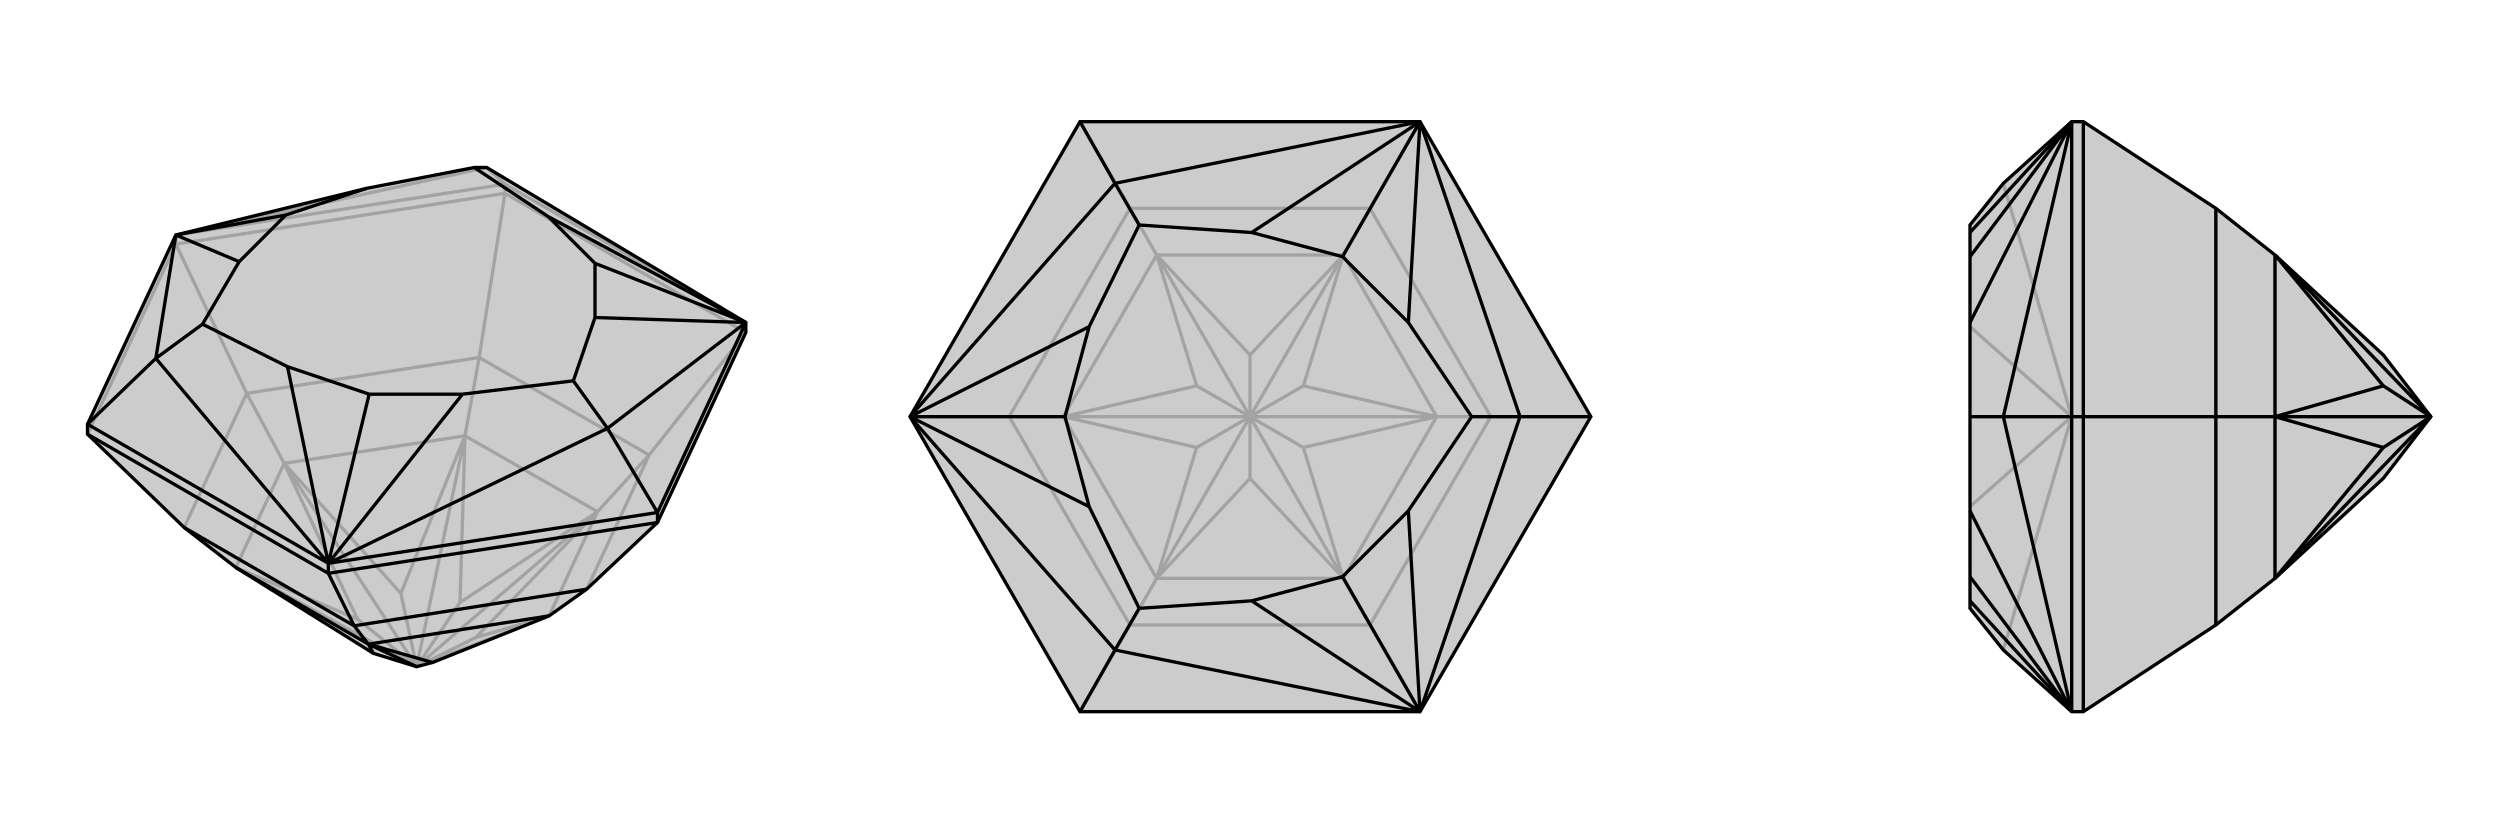 <svg xmlns="http://www.w3.org/2000/svg" viewBox="0 0 3000 1000">
    <g stroke="currentColor" stroke-width="4" fill="none" transform="translate(0 -40)">
        <path fill="currentColor" stroke="none" fill-opacity=".2" d="M789,667L704,747L659,779L519,835L500,840L448,824L283,721L221,673L105,561L105,549L211,322L440,266L569,241L584,241L895,427L895,439z" />
<path stroke-opacity=".2" d="M606,272L606,261M211,333L211,322M895,439L606,272M895,439L779,586M105,561L211,333M211,333L606,272M606,272L575,469M211,333L296,512M221,673L296,512M283,721L341,596M296,512L575,469M341,596L558,563M296,512L341,596M575,469L779,586M558,563L717,654M575,469L558,563M779,586L704,747M717,654L659,779M779,586L717,654M717,654L552,763M717,654L571,805M717,654L500,840M659,779L571,805M571,805L500,840M659,779L500,840M283,721L429,783M283,721L500,840M341,596L429,783M500,840L429,783M341,596L481,752M341,596L500,840M558,563L481,752M500,840L481,752M558,563L552,763M500,840L552,763M558,563L500,840M606,261L895,427M606,261L211,322M606,261L584,241M211,322L584,241" />
<path d="M789,667L704,747L659,779L519,835L500,840L448,824L283,721L221,673L105,561L105,549L211,322L440,266L569,241L584,241L895,427L895,439z" />
<path d="M789,667L789,655M394,728L394,716M789,667L394,728M394,728L105,561M394,728L425,791M221,673L425,791M283,721L442,813M704,747L425,791M659,779L442,813M425,791L442,813M442,813L519,835M442,813L448,824M442,813L500,840M105,549L394,716M105,549L187,470M789,655L394,716M789,655L895,427M789,655L729,554M211,322L343,298M394,716L443,513M895,427L714,356M211,322L187,470M211,322L287,354M394,716L187,470M394,716L345,480M187,470L243,429M394,716L729,554M394,716L555,513M895,427L729,554M895,427L714,421M729,554L688,497M895,427L658,300M343,298L440,266M343,298L287,354M443,513L345,480M443,513L555,513M714,356L714,421M714,356L658,300M287,354L243,429M345,480L243,429M555,513L688,497M714,421L688,497M658,300L569,241" />
    </g>
    <g stroke="currentColor" stroke-width="4" fill="none" transform="translate(1000 0)">
        <path fill="currentColor" stroke="none" fill-opacity=".2" d="M92,500L296,854L704,854L909,500L704,146L296,146z" />
<path stroke-opacity=".2" d="M704,146L644,250M909,500L789,500M704,854L644,750M296,854L356,750M296,146L356,250M91,500L211,500M356,750L644,750M388,694L612,694M356,750L211,500M388,694L276,500M356,750L388,694M211,500L356,250M276,500L388,306M211,500L276,500M356,250L644,250M388,306L612,306M356,250L388,306M644,250L789,500M612,306L724,500M644,250L612,306M789,500L644,750M724,500L612,694M644,750L612,694M789,500L724,500M612,306L500,426M612,306L564,463M612,306L500,500M724,500L564,463M564,463L500,500M724,500L564,537M724,500L500,500M612,694L564,537M500,500L564,537M612,694L500,574M612,694L500,500M388,694L500,574M500,500L500,574M388,694L436,537M388,694L500,500M276,500L436,537M500,500L436,537M276,500L436,463M276,500L500,500M388,306L436,463M500,500L436,463M388,306L500,426M500,500L500,426M388,306L500,500" />
<path d="M92,500L296,854L704,854L909,500L704,146L296,146z" />
<path d="M296,146L338,220M296,854L338,780M909,500L824,500M92,500L278,500M704,854L611,692M704,146L611,308M92,500L338,220M92,500L307,392M92,500L338,780M92,500L307,608M704,854L338,780M704,854L502,721M338,780L367,730M704,854L824,500M704,854L690,613M704,146L824,500M704,146L690,387M824,500L766,500M704,146L338,220M704,146L502,279M338,220L367,270M278,500L307,392M278,500L307,608M611,692L502,721M611,692L690,613M611,308L690,387M611,308L502,279M307,392L367,270M307,608L367,730M502,721L367,730M690,613L766,500M690,387L766,500M502,279L367,270" />
    </g>
    <g stroke="currentColor" stroke-width="4" fill="none" transform="translate(2000 0)">
        <path fill="currentColor" stroke="none" fill-opacity=".2" d="M659,250L730,306L860,426L917,500L860,574L730,694L659,750L500,854L486,854L404,780L364,730L364,721L364,692L364,613L364,500L364,387L364,308L364,279L364,270L404,220L486,146L500,146z" />
<path stroke-opacity=".2" d="M500,500L486,500M500,854L500,500M500,500L500,146M500,500L659,500M659,750L659,500M730,694L730,500M659,500L659,250M730,500L730,306M659,500L730,500M730,694L860,537M730,694L917,500M730,500L860,537M917,500L860,537M730,500L860,463M730,500L917,500M730,306L860,463M917,500L860,463M730,306L917,500M486,146L486,500M486,854L486,500M486,500L364,500M486,500L404,220M486,500L364,392M486,500L404,780M486,500L364,608" />
<path d="M659,250L730,306L860,426L917,500L860,574L730,694L659,750L500,854L486,854L404,780L364,730L364,721L364,692L364,613L364,500L364,387L364,308L364,279L364,270L404,220L486,146L500,146z" />
<path d="M500,500L486,500M500,146L500,500M500,500L500,854M500,500L659,500M659,250L659,500M730,306L730,500M659,500L659,750M730,500L730,694M659,500L730,500M730,306L860,463M730,306L917,500M730,500L860,463M860,463L917,500M730,500L860,537M730,500L917,500M730,694L860,537M917,500L860,537M730,694L917,500M486,500L486,854M486,500L486,146M486,500L404,500M486,854L364,692M486,146L364,308M486,854L364,721M486,854L404,500M486,854L364,613M486,146L404,500M486,146L364,387M404,500L364,500M486,146L364,279" />
    </g>
</svg>